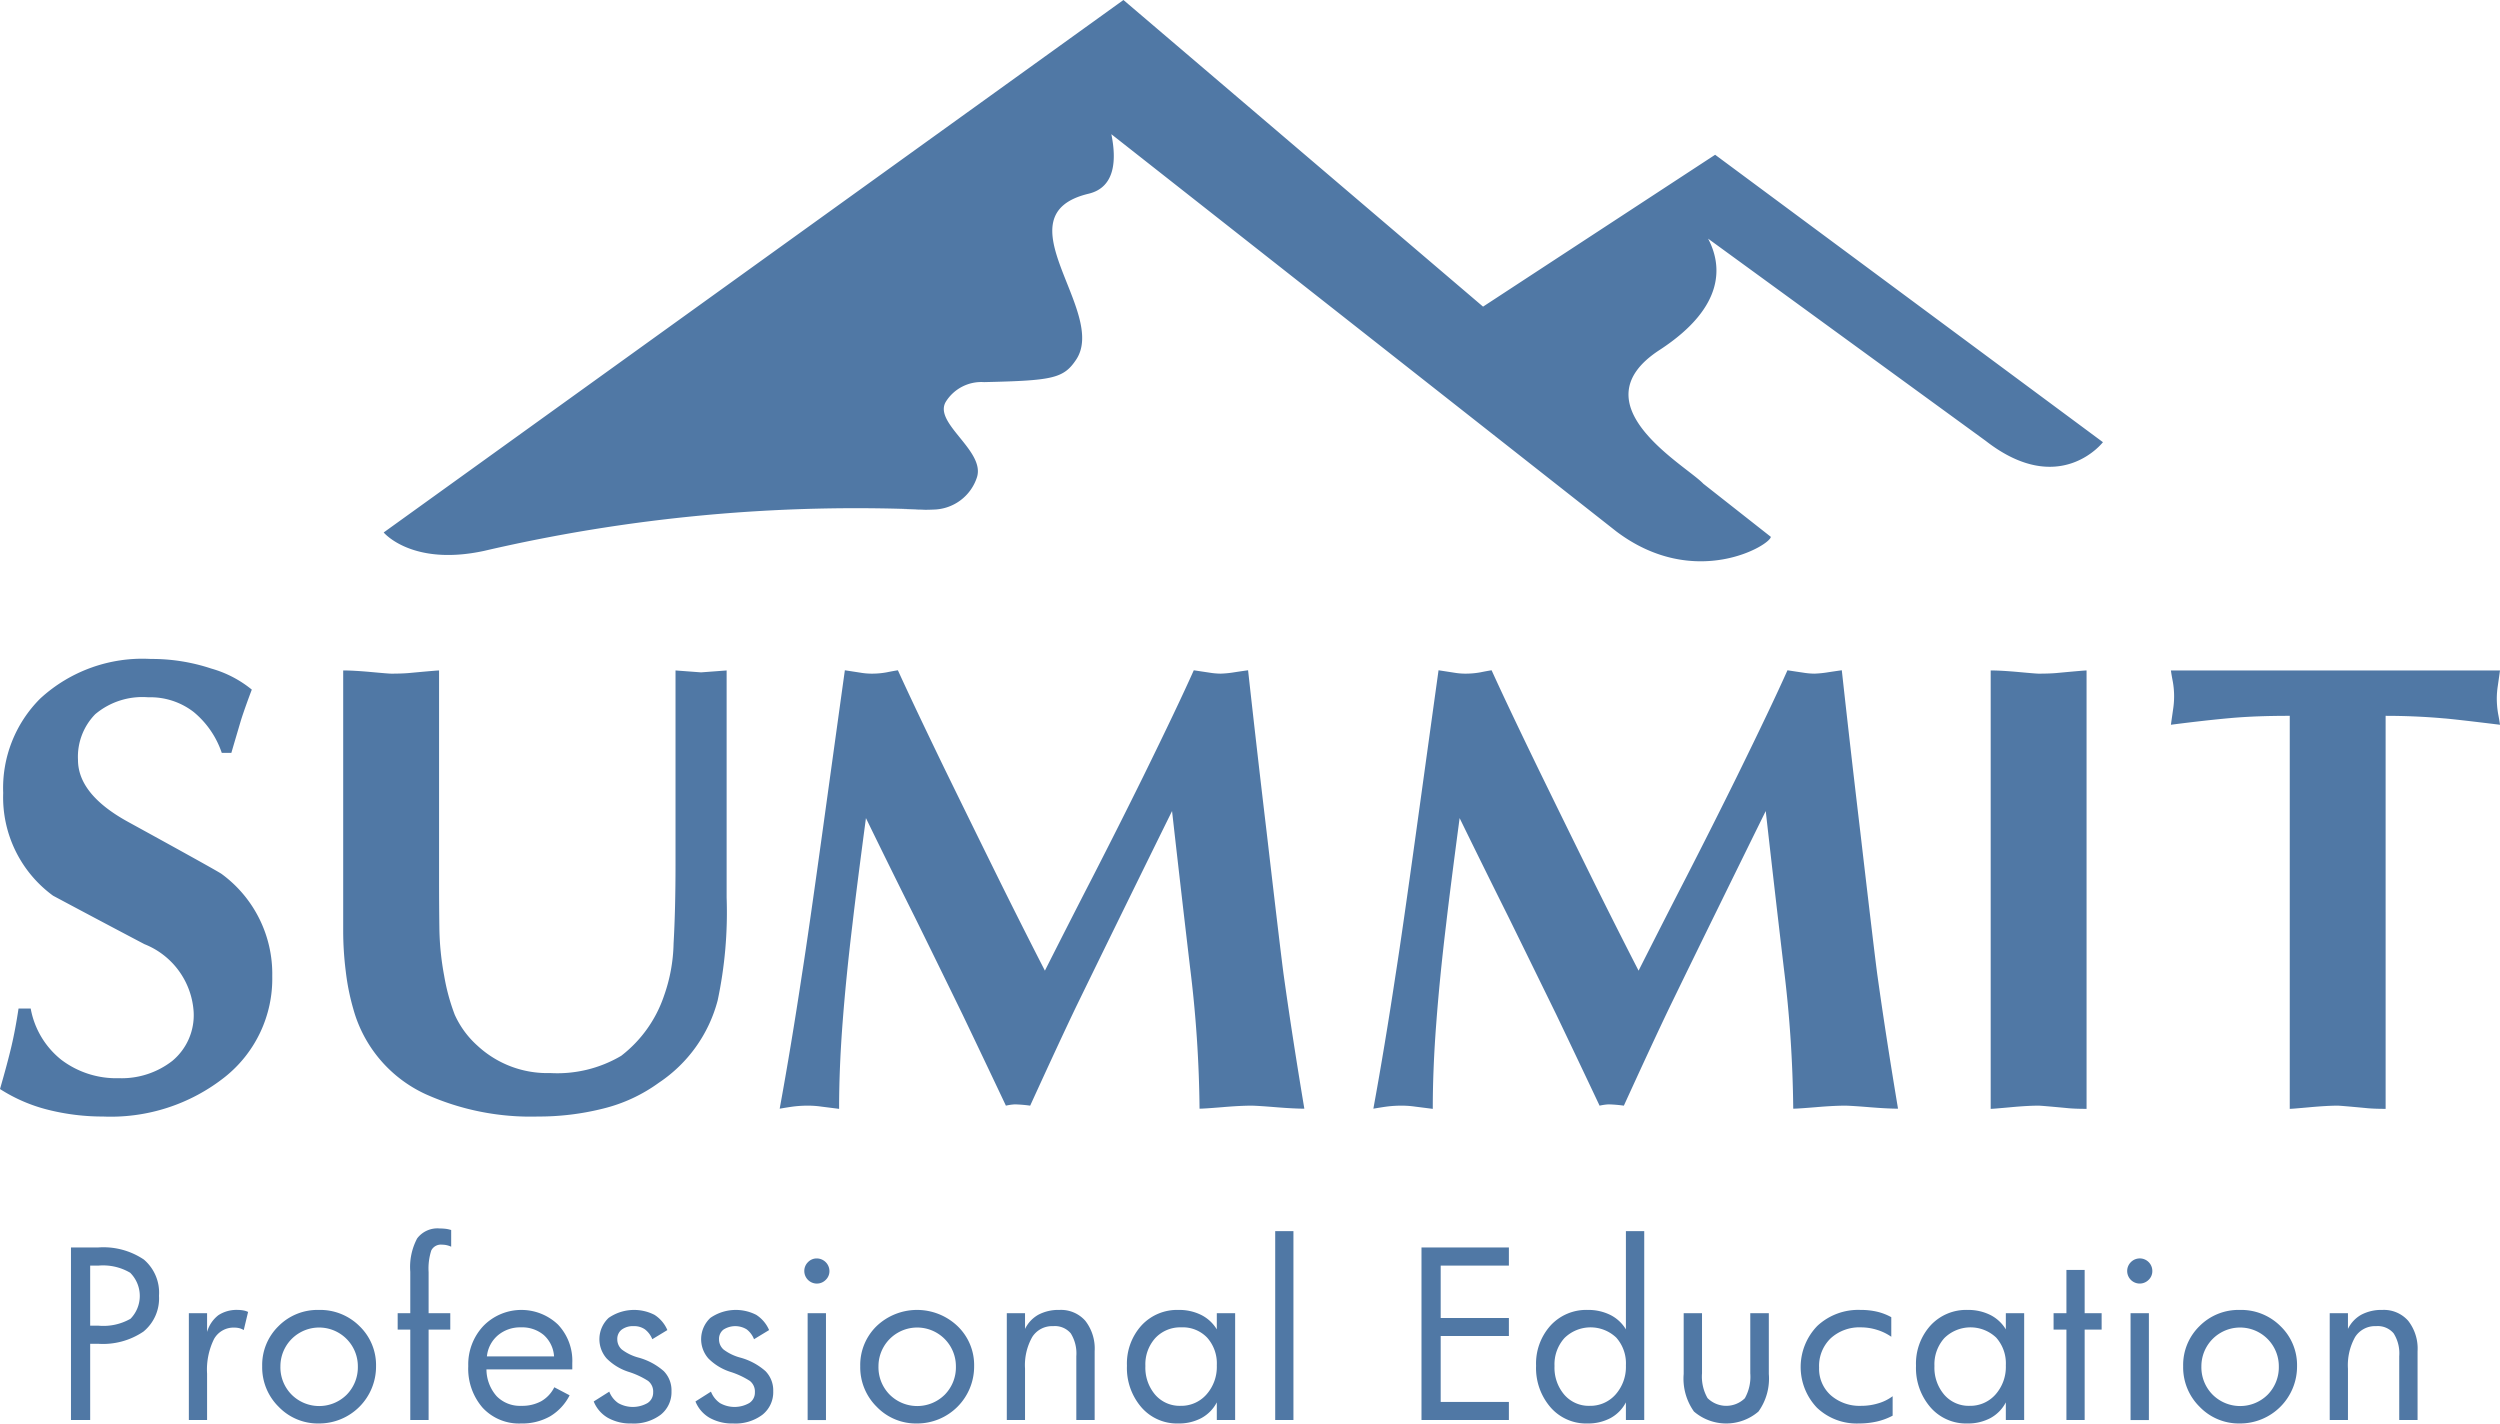 <?xml version="1.0" encoding="utf-8"?>
<svg xmlns="http://www.w3.org/2000/svg" xmlns:xlink="http://www.w3.org/1999/xlink" viewBox="0 0 72 40.997">
  <defs>
    <style>.a{fill:none;}.b{clip-path:url(#a);}.c{fill:#5078a5;}.d{clip-path:url(#b);}</style>
    <clipPath id="a">
      <rect class="a" x="-184" y="0.001" width="72" height="40.995"/>
    </clipPath>
    <clipPath id="b">
      <rect class="a" y="0" width="72" height="40.996"/>
    </clipPath>
  </defs>
  <g class="b">
    <path class="c" d="M85.62,37.82h-.525v3.077H85.62V39.419a1.657,1.657,0,0,1,.207-.914.68.68,0,0,1,.604-.312.597.597,0,0,1,.507.209,1.087,1.087,0,0,1,.16.656v1.838h.527V38.914a1.299,1.299,0,0,0-.27-.876.934.934,0,0,0-.744-.312,1.238,1.238,0,0,0-.605.137.932.932,0,0,0-.386.41Zm-4.221,1.528a1.115,1.115,0,1,1,2.23,0,1.125,1.125,0,0,1-.32.818,1.124,1.124,0,0,1-1.587,0,1.12,1.12,0,0,1-.324-.818m-.054-1.155a1.564,1.564,0,0,0-.47,1.155,1.599,1.599,0,0,0,.475,1.169,1.566,1.566,0,0,0,1.157.479,1.639,1.639,0,0,0,1.648-1.648,1.557,1.557,0,0,0-.475-1.153,1.605,1.605,0,0,0-1.173-.469,1.583,1.583,0,0,0-1.161.467M79.887,37.82H79.36v3.077h.527Zm-2.375,0h-.37v.473h.37v2.603h.525V38.293h.489V37.82h-.489V36.574h-.525ZM75.902,31.889q.496-.046.81-.046.073,0,.865.073c.135.012.306.019.515.019V19.31q-.074,0-.865.074-.203.018-.515.018c-.049,0-.239-.015-.57-.046s-.602-.045-.81-.045V31.935q.073,0,.571-.046m-2.191,7.453a1.13,1.13,0,0,1,.288-.808,1.074,1.074,0,0,1,1.49-.011,1.118,1.118,0,0,1,.278.8,1.197,1.197,0,0,1-.297.838.97.97,0,0,1-.748.327.928.928,0,0,1-.727-.319,1.197,1.197,0,0,1-.283-.827m-.114-1.167a1.639,1.639,0,0,0-.416,1.16,1.728,1.728,0,0,0,.415,1.194,1.353,1.353,0,0,0,1.059.467,1.378,1.378,0,0,0,.671-.156,1.083,1.083,0,0,0,.443-.453v.509h.528V37.82h-.528v.467a1.094,1.094,0,0,0-.447-.415,1.417,1.417,0,0,0-.653-.145,1.395,1.395,0,0,0-1.07.449m-3.257.009a1.698,1.698,0,0,0-.013,2.356,1.657,1.657,0,0,0,1.205.455,2.312,2.312,0,0,0,.521-.056,1.793,1.793,0,0,0,.454-.169v-.56a1.304,1.304,0,0,1-.41.204,1.657,1.657,0,0,1-.493.073,1.257,1.257,0,0,1-.877-.304,1.023,1.023,0,0,1-.336-.797,1.107,1.107,0,0,1,.333-.843,1.229,1.229,0,0,1,.88-.316,1.547,1.547,0,0,1,.452.071,1.46,1.46,0,0,1,.413.2v-.564a1.585,1.585,0,0,0-.405-.158,2.078,2.078,0,0,0-.479-.051,1.73,1.73,0,0,0-1.244.459M67.017,37.82H66.49v1.751a1.635,1.635,0,0,0,.295,1.081,1.426,1.426,0,0,0,1.859,0,1.627,1.627,0,0,0,.298-1.081V37.82h-.534v1.732a1.263,1.263,0,0,1-.156.717.612.612,0,0,1-.535.219.62.62,0,0,1-.54-.222,1.248,1.248,0,0,1-.159-.715ZM62.77,39.342a1.13,1.13,0,0,1,.287-.808.982.982,0,0,1,.749-.306.972.972,0,0,1,.741.295,1.115,1.115,0,0,1,.279.8,1.197,1.197,0,0,1-.298.838.969.969,0,0,1-.748.327.928.928,0,0,1-.727-.319,1.199,1.199,0,0,1-.283-.827m-.114-1.167a1.637,1.637,0,0,0-.417,1.16,1.728,1.728,0,0,0,.415,1.194,1.353,1.353,0,0,0,1.059.467,1.38,1.38,0,0,0,.671-.156,1.086,1.086,0,0,0,.443-.453v.509h.527V35.458h-.527v2.829a1.095,1.095,0,0,0-.448-.415,1.418,1.418,0,0,0-.653-.145,1.393,1.393,0,0,0-1.07.449m-1.2-2.248H58.938v4.969h2.517v-.521H59.492V38.476h1.964V37.958H59.492v-1.51h1.964Zm-3.259-7.88q-.313,2.08-.644,3.884.202-.035.386-.061a3.364,3.364,0,0,1,.46-.026,2.804,2.804,0,0,1,.359.028q.212.027.506.064,0-1.159.101-2.485t.285-2.853q.11-.957.386-3.037.7,1.435,1.417,2.871.571,1.159,1.362,2.779.626,1.308,1.252,2.632a1.602,1.602,0,0,1,.258-.037,4.008,4.008,0,0,1,.441.037q.866-1.895,1.326-2.853.68-1.398,1.371-2.807t1.389-2.825q.239,2.134.515,4.479a35.634,35.634,0,0,1,.276,4.093q.128,0,.653-.043c.35-.029.628-.044.838-.044q.146,0,.699.044t.828.043q-.35-2.098-.589-3.81-.074-.514-.497-4.159-.276-2.32-.533-4.657-.147.019-.405.058a2.904,2.904,0,0,1-.386.038,2.218,2.218,0,0,1-.322-.029q-.194-.029-.451-.068-.46,1.031-1.454,3.055-.7,1.417-1.454,2.89-.607,1.177-1.38,2.706-.737-1.436-1.454-2.89t-1.417-2.89q-.902-1.858-1.362-2.871c-.086.013-.193.032-.322.058a2.358,2.358,0,0,1-.451.038,2.055,2.055,0,0,1-.314-.029q-.183-.029-.441-.068-.221,1.583-.635,4.582t-.598,4.16m-2.945,7.411h-.525v5.439h.525Zm-4.265,3.884a1.13,1.13,0,0,1,.288-.808,1.074,1.074,0,0,1,1.49-.011,1.114,1.114,0,0,1,.278.8,1.196,1.196,0,0,1-.297.838.969.969,0,0,1-.748.327.928.928,0,0,1-.727-.319,1.197,1.197,0,0,1-.283-.827m-.114-1.167a1.639,1.639,0,0,0-.416,1.16,1.728,1.728,0,0,0,.415,1.194,1.353,1.353,0,0,0,1.059.467,1.378,1.378,0,0,0,.671-.156,1.082,1.082,0,0,0,.443-.453v.509h.528V37.82H53.043v.467a1.089,1.089,0,0,0-.447-.415,1.417,1.417,0,0,0-.653-.145,1.396,1.396,0,0,0-1.07.449M47.52,37.82H46.996v3.077H47.52V39.419a1.657,1.657,0,0,1,.208-.914.68.68,0,0,1,.604-.312.598.598,0,0,1,.507.209,1.087,1.087,0,0,1,.159.656v1.838h.527V38.914a1.295,1.295,0,0,0-.27-.876.932.932,0,0,0-.743-.312,1.24,1.24,0,0,0-.605.137.936.936,0,0,0-.386.41ZM43.3,39.348a1.115,1.115,0,1,1,2.23,0,1.125,1.125,0,0,1-.32.818,1.123,1.123,0,0,1-1.587,0,1.117,1.117,0,0,1-.324-.818m-.055-1.155a1.566,1.566,0,0,0-.47,1.155,1.599,1.599,0,0,0,.475,1.169,1.568,1.568,0,0,0,1.157.479,1.64,1.64,0,0,0,1.648-1.648,1.555,1.555,0,0,0-.475-1.153,1.605,1.605,0,0,0-1.173-.469,1.585,1.585,0,0,0-1.162.467M41.787,37.82h-.528v3.077h.528ZM41.269,36.35a.354.354,0,0,0-.106.256.363.363,0,0,0,.36.36.352.352,0,0,0,.256-.106.341.341,0,0,0,.108-.254.368.368,0,0,0-.364-.364.346.346,0,0,0-.254.108m-.171-8.303q-.313,2.08-.644,3.884.202-.035.386-.061a3.363,3.363,0,0,1,.46-.026,2.805,2.805,0,0,1,.359.028q.211.027.506.064,0-1.159.101-2.485t.285-2.853q.11-.957.386-3.037.7,1.435,1.417,2.871.571,1.159,1.362,2.779.626,1.308,1.252,2.632a1.603,1.603,0,0,1,.258-.037,4.01,4.01,0,0,1,.441.037q.865-1.895,1.326-2.853.68-1.398,1.371-2.807t1.389-2.825q.239,2.134.515,4.479a35.634,35.634,0,0,1,.276,4.093q.128,0,.653-.043t.838-.044q.146,0,.699.044t.828.043q-.35-2.098-.589-3.81-.074-.514-.497-4.159-.276-2.32-.533-4.657-.147.019-.405.058a2.906,2.906,0,0,1-.386.038,2.217,2.217,0,0,1-.322-.029q-.194-.029-.451-.068-.46,1.031-1.454,3.055-.699,1.417-1.454,2.89-.607,1.177-1.38,2.706-.737-1.436-1.454-2.89t-1.417-2.89q-.901-1.858-1.362-2.871c-.086.013-.193.032-.322.058a2.359,2.359,0,0,1-.451.038,2.054,2.054,0,0,1-.313-.029q-.183-.029-.441-.068-.221,1.583-.635,4.582t-.598,4.16M38.476,40.079l-.447.283a.952.952,0,0,0,.407.471,1.329,1.329,0,0,0,.681.163,1.292,1.292,0,0,0,.843-.253.829.829,0,0,0,.309-.677.788.788,0,0,0-.223-.578,1.815,1.815,0,0,0-.732-.391,1.35,1.35,0,0,1-.475-.232.383.383,0,0,1-.13-.295.335.335,0,0,1,.125-.275.628.628,0,0,1,.67-.009.657.657,0,0,1,.212.285l.434-.264a.979.979,0,0,0-.37-.438,1.289,1.289,0,0,0-1.321.087.842.842,0,0,0-.058,1.169,1.568,1.568,0,0,0,.622.382,2.334,2.334,0,0,1,.572.264.389.389,0,0,1,.146.328.356.356,0,0,1-.161.309.853.853,0,0,1-.843.003.707.707,0,0,1-.261-.332m-2.929,0-.448.283a.959.959,0,0,0,.407.471,1.331,1.331,0,0,0,.681.163,1.294,1.294,0,0,0,.843-.253.83.83,0,0,0,.309-.677.788.788,0,0,0-.224-.578,1.815,1.815,0,0,0-.732-.391,1.364,1.364,0,0,1-.475-.232.383.383,0,0,1-.13-.295.335.335,0,0,1,.126-.275.626.626,0,0,1,.669-.009.658.658,0,0,1,.213.285l.434-.264a.98.98,0,0,0-.37-.438,1.289,1.289,0,0,0-1.321.087.843.843,0,0,0-.058,1.169,1.563,1.563,0,0,0,.622.382,2.327,2.327,0,0,1,.571.264.389.389,0,0,1,.146.328.357.357,0,0,1-.16.309.855.855,0,0,1-.844.003.709.709,0,0,1-.26-.332m-3.524-1.014a.911.911,0,0,1,.319-.61.989.989,0,0,1,.66-.227.969.969,0,0,1,.659.221.903.903,0,0,1,.296.616Zm-.1-.878a1.611,1.611,0,0,0-.438,1.155,1.714,1.714,0,0,0,.414,1.2,1.425,1.425,0,0,0,1.108.454,1.631,1.631,0,0,0,.832-.205,1.47,1.47,0,0,0,.564-.606l-.441-.231a.943.943,0,0,1-.375.401,1.153,1.153,0,0,1-.574.134.943.943,0,0,1-.71-.275,1.174,1.174,0,0,1-.294-.774h2.472V39.255a1.515,1.515,0,0,0-.412-1.107,1.527,1.527,0,0,0-2.147.039M29.816,37.82H29.452v.473h.364v2.603h.528V38.293h.624V37.82h-.624V36.638a1.691,1.691,0,0,1,.077-.626.31.31,0,0,1,.312-.166.624.624,0,0,1,.261.058v-.479a.777.777,0,0,0-.15-.034,1.335,1.335,0,0,0-.178-.011.733.733,0,0,0-.653.288,1.759,1.759,0,0,0-.197.957Zm-5.853,0H23.439v3.077h.524V39.564a1.986,1.986,0,0,1,.199-.996.641.641,0,0,1,.587-.333.594.594,0,0,1,.145.017.472.472,0,0,1,.125.053l.126-.521a.483.483,0,0,0-.127-.042.816.816,0,0,0-.163-.016.956.956,0,0,0-.566.152.941.941,0,0,0-.326.483Zm-3.367-1.371h.245a1.551,1.551,0,0,1,.908.206.944.944,0,0,1,.009,1.326,1.58,1.58,0,0,1-.917.199h-.245Zm.229-.521h-.782v4.969h.554V38.701h.229a2.081,2.081,0,0,0,1.307-.352,1.235,1.235,0,0,0,.447-1.032,1.254,1.254,0,0,0-.437-1.043,2.092,2.092,0,0,0-1.318-.348m-.58-14.044a1.757,1.757,0,0,1,.497-1.314,2.109,2.109,0,0,1,1.528-.487,2.039,2.039,0,0,1,1.307.423,2.597,2.597,0,0,1,.81,1.178h.276q.092-.313.276-.939.11-.35.313-.884a3.238,3.238,0,0,0-1.169-.607,5.418,5.418,0,0,0-1.74-.276A4.346,4.346,0,0,0,19.16,20.117a3.642,3.642,0,0,0-1.068,2.72,3.509,3.509,0,0,0,1.435,2.959q1.307.698,2.632,1.397a2.251,2.251,0,0,1,1.417,1.948,1.712,1.712,0,0,1-.616,1.415,2.375,2.375,0,0,1-1.537.496,2.617,2.617,0,0,1-1.657-.529,2.44,2.44,0,0,1-.883-1.477h-.35q-.092.603-.203,1.077T18,31.364a4.629,4.629,0,0,0,1.39.598,6.38,6.38,0,0,0,1.574.193,5.295,5.295,0,0,0,3.515-1.139,3.62,3.62,0,0,0,1.362-2.904,3.569,3.569,0,0,0-1.454-2.94q-.092-.073-2.706-1.507-1.435-.79-1.435-1.783m8.06,17.465a1.125,1.125,0,0,1-.32.818,1.123,1.123,0,0,1-1.587,0,1.117,1.117,0,0,1-.324-.818,1.115,1.115,0,1,1,2.23,0m.05-1.153a1.604,1.604,0,0,0-1.173-.469,1.585,1.585,0,0,0-1.162.467,1.564,1.564,0,0,0-.47,1.155,1.599,1.599,0,0,0,.475,1.169,1.567,1.567,0,0,0,1.157.479,1.639,1.639,0,0,0,1.647-1.648,1.555,1.555,0,0,0-.475-1.153m.909-18.794c-.05,0-.239-.015-.571-.046s-.601-.045-.81-.045V26.808a9.444,9.444,0,0,0,.073,1.167,6.709,6.709,0,0,0,.221,1.094,3.816,3.816,0,0,0,2.08,2.444,7.376,7.376,0,0,0,3.239.643,7.61,7.61,0,0,0,1.877-.229,4.581,4.581,0,0,0,1.602-.745,4.094,4.094,0,0,0,1.693-2.371,12.22,12.22,0,0,0,.258-2.959V19.31l-.736.055-.737-.055v5.568q0,1.323-.055,2.297a4.786,4.786,0,0,1-.276,1.506,3.66,3.66,0,0,1-1.234,1.728,3.621,3.621,0,0,1-2.043.496,2.957,2.957,0,0,1-2.098-.79,2.676,2.676,0,0,1-.653-.89,5.944,5.944,0,0,1-.304-1.121,7.993,7.993,0,0,1-.138-1.369q-.009-.68-.009-1.379V19.31q-.073,0-.865.074-.203.018-.515.018m49.3-6.666L67.395,4.458,60.711,8.831,50.356.001,29.049,15.336s.814.979,2.894.53A47.204,47.204,0,0,1,44.667,14.68l-.653-.001c.165.007.703.008.865-.003a1.343,1.343,0,0,0,1.26-.938c.231-.765-1.266-1.556-.899-2.168a1.204,1.204,0,0,1,1.101-.564c1.971-.045,2.289-.101,2.652-.647.918-1.377-2.23-4.159.36-4.779.775-.185.803-.988.654-1.714L64.558,15.311c2.252,1.691,4.425.392,4.442.15L67.053,13.93c-.489-.524-3.673-2.277-1.259-3.85,1.945-1.268,1.782-2.484,1.399-3.207l7.997,5.825c2.126,1.656,3.375.037,3.375.037M79.879,36.86a.344.344,0,0,0,.108-.254.368.368,0,0,0-.364-.364.345.345,0,0,0-.254.108.354.354,0,0,0-.106.256.363.363,0,0,0,.36.36.353.353,0,0,0,.256-.106m10.056-17.1c.019-.129.039-.279.064-.451H80.521c.013.086.031.193.055.322a2.417,2.417,0,0,1,.037.451,2.487,2.487,0,0,1-.027.34q-.028.194-.065.451.995-.128,1.722-.193t1.702-.064V31.935c.049,0,.239-.015.57-.046s.601-.046.81-.046q.073,0,.865.073c.134.012.306.019.515.019V20.616q.846,0,1.675.073.276.019,1.619.184c-.012-.086-.031-.193-.055-.322a2.543,2.543,0,0,1-.037-.469,2.409,2.409,0,0,1,.028-.322"/>
  </g>
  <g class="d">
    <path class="c" d="M67.621,37.82h-.525v3.076h.525v-1.477a1.66,1.66,0,0,1,.207-.914.681.681,0,0,1,.604-.312.596.596,0,0,1,.506.209,1.082,1.082,0,0,1,.16.657v1.837h.528v-1.982a1.299,1.299,0,0,0-.271-.876.931.931,0,0,0-.743-.312,1.238,1.238,0,0,0-.605.137.936.936,0,0,0-.386.41ZM63.4,39.348a1.115,1.115,0,1,1,2.23,0,1.128,1.128,0,0,1-.32.818,1.124,1.124,0,0,1-1.587,0,1.122,1.122,0,0,1-.323-.818m-.055-1.155a1.564,1.564,0,0,0-.47,1.155,1.595,1.595,0,0,0,.475,1.168,1.565,1.565,0,0,0,1.157.48,1.641,1.641,0,0,0,1.648-1.648,1.557,1.557,0,0,0-.475-1.153,1.604,1.604,0,0,0-1.173-.469,1.583,1.583,0,0,0-1.162.467m-1.457-.373H61.36v3.077h.528Zm-2.375,0h-.37v.473h.37v2.603h.525v-2.603h.489V37.82h-.489v-1.246h-.525Zm-1.611-5.931c.332-.031.601-.046.81-.046.049,0,.337.024.865.074q.203.018.516.018V19.309q-.075,0-.865.074c-.136.012-.307.018-.516.018q-.073,0-.57-.046c-.332-.03-.602-.046-.81-.046v12.626c.049,0,.239-.016.57-.046m-2.19,7.453a1.13,1.13,0,0,1,.288-.808,1.074,1.074,0,0,1,1.49-.011,1.118,1.118,0,0,1,.278.799,1.199,1.199,0,0,1-.297.839.97.97,0,0,1-.749.327.93.93,0,0,1-.727-.319,1.196,1.196,0,0,1-.283-.827m-.114-1.167a1.638,1.638,0,0,0-.417,1.16,1.728,1.728,0,0,0,.415,1.194,1.356,1.356,0,0,0,1.059.467,1.377,1.377,0,0,0,.671-.156,1.083,1.083,0,0,0,.442-.452v.508h.528V37.82h-.528v.466a1.098,1.098,0,0,0-.447-.415,1.424,1.424,0,0,0-.653-.145,1.394,1.394,0,0,0-1.07.449m-3.258.01a1.7,1.7,0,0,0-.013,2.356,1.661,1.661,0,0,0,1.206.455,2.351,2.351,0,0,0,.521-.056,1.84,1.84,0,0,0,.454-.169v-.56a1.296,1.296,0,0,1-.411.204,1.682,1.682,0,0,1-.494.073,1.259,1.259,0,0,1-.877-.305,1.022,1.022,0,0,1-.336-.796,1.106,1.106,0,0,1,.333-.843,1.225,1.225,0,0,1,.88-.316,1.548,1.548,0,0,1,.453.071,1.452,1.452,0,0,1,.413.2v-.564a1.591,1.591,0,0,0-.405-.157,2.035,2.035,0,0,0-.48-.052,1.729,1.729,0,0,0-1.244.459m-3.322-.365H48.49v1.75a1.634,1.634,0,0,0,.296,1.082,1.426,1.426,0,0,0,1.858,0,1.628,1.628,0,0,0,.298-1.082V37.82h-.534v1.731a1.267,1.267,0,0,1-.156.718.764.764,0,0,1-1.075-.004,1.248,1.248,0,0,1-.159-.714Zm-4.248,1.522a1.13,1.13,0,0,1,.288-.808,1.074,1.074,0,0,1,1.49-.011,1.114,1.114,0,0,1,.278.799,1.199,1.199,0,0,1-.297.839.97.97,0,0,1-.749.327.93.93,0,0,1-.727-.319,1.196,1.196,0,0,1-.283-.827m-.114-1.167a1.638,1.638,0,0,0-.417,1.16,1.728,1.728,0,0,0,.415,1.194,1.356,1.356,0,0,0,1.059.467,1.377,1.377,0,0,0,.671-.156,1.083,1.083,0,0,0,.442-.452v.508h.528v-5.439h-.528v2.829a1.098,1.098,0,0,0-.447-.415,1.424,1.424,0,0,0-.653-.145,1.394,1.394,0,0,0-1.07.449m-1.2-2.248h-2.517v4.969h2.517v-.521h-1.964v-1.899h1.964v-.518h-1.964v-1.509h1.964Zm-3.259-7.88q-.314,2.08-.644,3.883c.135-.023.263-.044.386-.061a3.437,3.437,0,0,1,.46-.026,2.75,2.75,0,0,1,.359.028c.141.018.31.039.506.064q0-1.16.102-2.485.1-1.325.285-2.853.11-.956.386-3.036.701,1.435,1.418,2.871.57,1.16,1.362,2.779.625,1.306,1.251,2.632a1.515,1.515,0,0,1,.258-.037,3.796,3.796,0,0,1,.441.037q.866-1.896,1.326-2.853.679-1.398,1.371-2.807.69-1.407,1.389-2.825.24,2.135.516,4.48a35.588,35.588,0,0,1,.276,4.092q.128,0,.653-.043c.35-.03.629-.044.838-.044.098,0,.331.014.699.044s.644.043.828.043q-.35-2.097-.589-3.809-.073-.516-.497-4.16-.276-2.319-.533-4.657c-.099.013-.234.033-.405.059a2.974,2.974,0,0,1-.387.038,2.149,2.149,0,0,1-.322-.029c-.129-.019-.279-.042-.451-.068q-.46,1.032-1.454,3.056-.699,1.417-1.454,2.889-.608,1.179-1.38,2.706-.737-1.435-1.454-2.89t-1.417-2.889q-.903-1.86-1.362-2.872c-.086.013-.194.033-.322.059a2.396,2.396,0,0,1-.451.038,1.972,1.972,0,0,1-.313-.029c-.123-.019-.27-.042-.442-.068q-.22,1.584-.635,4.583t-.598,4.16m-2.946,7.41h-.525v5.439h.525Zm-4.264,3.885a1.13,1.13,0,0,1,.288-.808.982.982,0,0,1,.749-.306.968.968,0,0,1,.741.295,1.114,1.114,0,0,1,.279.799,1.199,1.199,0,0,1-.298.839.968.968,0,0,1-.748.327.932.932,0,0,1-.728-.319,1.201,1.201,0,0,1-.283-.827m-.114-1.167a1.638,1.638,0,0,0-.417,1.16,1.732,1.732,0,0,0,.415,1.194,1.356,1.356,0,0,0,1.059.467,1.375,1.375,0,0,0,.671-.156,1.085,1.085,0,0,0,.443-.452v.508h.528V37.82h-.528v.466a1.106,1.106,0,0,0-.448-.415,1.418,1.418,0,0,0-.653-.145,1.397,1.397,0,0,0-1.07.449m-3.352-.355h-.525v3.076h.525v-1.477a1.651,1.651,0,0,1,.208-.914.679.679,0,0,1,.603-.312.597.597,0,0,1,.507.209,1.09,1.09,0,0,1,.159.657v1.837h.528v-1.982a1.299,1.299,0,0,0-.27-.876.933.933,0,0,0-.744-.312,1.238,1.238,0,0,0-.605.137.936.936,0,0,0-.386.41ZM25.3,39.348a1.115,1.115,0,1,1,2.23,0,1.124,1.124,0,0,1-.32.818,1.124,1.124,0,0,1-1.587,0,1.122,1.122,0,0,1-.323-.818m-.055-1.155a1.564,1.564,0,0,0-.47,1.155,1.599,1.599,0,0,0,.475,1.168,1.566,1.566,0,0,0,1.157.48,1.641,1.641,0,0,0,1.648-1.648,1.553,1.553,0,0,0-.475-1.153,1.69,1.69,0,0,0-2.335-.002m-1.457-.373H23.26v3.077h.528Zm-.518-1.47a.353.353,0,0,0-.106.256.362.362,0,0,0,.36.361.355.355,0,0,0,.256-.106.345.345,0,0,0,.108-.255.367.367,0,0,0-.364-.363.346.346,0,0,0-.254.107m-.171-8.303q-.314,2.08-.644,3.883c.134-.023.263-.044.386-.061a3.437,3.437,0,0,1,.46-.026,2.75,2.75,0,0,1,.359.028c.141.018.31.039.506.064q0-1.16.101-2.485t.286-2.853q.11-.956.386-3.036.699,1.435,1.417,2.871.572,1.16,1.362,2.779.625,1.306,1.252,2.632a1.49,1.49,0,0,1,.258-.037,3.796,3.796,0,0,1,.441.037q.866-1.896,1.325-2.853.681-1.398,1.372-2.807.69-1.407,1.389-2.825.24,2.135.516,4.48a35.588,35.588,0,0,1,.276,4.092q.128,0,.653-.043c.35-.03.629-.044.837-.044.099,0,.332.014.7.044s.644.043.828.043q-.35-2.097-.589-3.809-.073-.516-.497-4.16-.276-2.319-.534-4.657c-.098.013-.233.033-.404.059a2.974,2.974,0,0,1-.387.038,2.149,2.149,0,0,1-.322-.029c-.129-.019-.279-.042-.451-.068q-.46,1.032-1.454,3.056-.699,1.417-1.454,2.889-.608,1.179-1.38,2.706-.737-1.435-1.454-2.89t-1.418-2.889q-.901-1.86-1.362-2.872c-.086.013-.193.033-.322.059a2.381,2.381,0,0,1-.451.038,1.961,1.961,0,0,1-.312-.029c-.123-.019-.27-.042-.442-.068q-.22,1.584-.635,4.583t-.598,4.16m-2.623,12.032-.447.283a.955.955,0,0,0,.407.471,1.326,1.326,0,0,0,.681.163,1.29,1.29,0,0,0,.843-.253.829.829,0,0,0,.309-.677.791.791,0,0,0-.224-.578,1.818,1.818,0,0,0-.732-.391,1.383,1.383,0,0,1-.475-.231.39.39,0,0,1-.13-.297.336.336,0,0,1,.126-.275.628.628,0,0,1,.669-.009.663.663,0,0,1,.213.284l.434-.263a.976.976,0,0,0-.37-.438,1.288,1.288,0,0,0-1.321.087.841.841,0,0,0-.058,1.168,1.564,1.564,0,0,0,.623.383,2.341,2.341,0,0,1,.571.264.389.389,0,0,1,.146.328.355.355,0,0,1-.161.309.852.852,0,0,1-.843.003.718.718,0,0,1-.261-.331m-2.929,0-.448.283a.955.955,0,0,0,.407.471,1.326,1.326,0,0,0,.681.163,1.29,1.29,0,0,0,.843-.253.829.829,0,0,0,.309-.677.79.79,0,0,0-.223-.578,1.83,1.83,0,0,0-.733-.391,1.376,1.376,0,0,1-.474-.231.388.388,0,0,1-.131-.297.336.336,0,0,1,.126-.275.541.541,0,0,1,.347-.101.535.535,0,0,1,.322.092.663.663,0,0,1,.213.284l.434-.263a.97.97,0,0,0-.37-.438,1.288,1.288,0,0,0-1.321.087.841.841,0,0,0-.058,1.168,1.564,1.564,0,0,0,.623.383,2.341,2.341,0,0,1,.571.264.387.387,0,0,1,.146.328.355.355,0,0,1-.161.309.852.852,0,0,1-.843.003.71.71,0,0,1-.26-.331m-3.524-1.014a.914.914,0,0,1,.319-.61.992.992,0,0,1,.659-.227.97.97,0,0,1,.66.221.903.903,0,0,1,.296.616Zm-.1-.879a1.614,1.614,0,0,0-.437,1.156,1.714,1.714,0,0,0,.413,1.2,1.427,1.427,0,0,0,1.109.454,1.631,1.631,0,0,0,.832-.204,1.485,1.485,0,0,0,.565-.607l-.441-.232a.948.948,0,0,1-.375.401,1.153,1.153,0,0,1-.575.134.938.938,0,0,1-.709-.276,1.174,1.174,0,0,1-.295-.774h2.472v-.183a1.515,1.515,0,0,0-.412-1.107,1.528,1.528,0,0,0-2.147.038m-2.107-.366h-.363v.473h.363v2.603h.528v-2.603h.624V37.82h-.624v-1.182a1.699,1.699,0,0,1,.077-.625.309.309,0,0,1,.312-.166.581.581,0,0,1,.139.016.646.646,0,0,1,.122.042v-.48a.883.883,0,0,0-.149-.034,1.422,1.422,0,0,0-.179-.011.731.731,0,0,0-.653.288,1.758,1.758,0,0,0-.197.958Zm-5.852,0h-.525v3.076h.525v-1.332a1.989,1.989,0,0,1,.198-.996.642.642,0,0,1,.587-.333.607.607,0,0,1,.145.017.47.47,0,0,1,.126.054l.125-.522a.496.496,0,0,0-.127-.042.875.875,0,0,0-.163-.016.956.956,0,0,0-.566.152.932.932,0,0,0-.325.482Zm-3.367-1.371h.245a1.54,1.54,0,0,1,.907.206.943.943,0,0,1,.01,1.325,1.573,1.573,0,0,1-.917.2h-.245Zm.229-.522h-.782v4.969h.553v-2.195h.229a2.076,2.076,0,0,0,1.306-.352,1.235,1.235,0,0,0,.447-1.031,1.252,1.252,0,0,0-.436-1.043,2.086,2.086,0,0,0-1.317-.348m-.58-14.044a1.754,1.754,0,0,1,.497-1.314,2.108,2.108,0,0,1,1.527-.487,2.038,2.038,0,0,1,1.307.423,2.603,2.603,0,0,1,.81,1.178h.276q.091-.312.276-.938.111-.35.313-.884a3.229,3.229,0,0,0-1.169-.607,5.411,5.411,0,0,0-1.739-.276,4.348,4.348,0,0,0-3.184,1.139,3.641,3.641,0,0,0-1.068,2.72,3.509,3.509,0,0,0,1.436,2.959q1.306.698,2.632,1.396a2.25,2.25,0,0,1,1.417,1.948,1.71,1.71,0,0,1-.616,1.415,2.375,2.375,0,0,1-1.537.497,2.623,2.623,0,0,1-1.657-.529,2.443,2.443,0,0,1-.883-1.478h-.35q-.091.603-.202,1.078T0,31.364a4.633,4.633,0,0,0,1.39.599,6.432,6.432,0,0,0,1.574.193,5.292,5.292,0,0,0,3.515-1.14,3.618,3.618,0,0,0,1.362-2.903,3.568,3.568,0,0,0-1.454-2.94q-.093-.073-2.706-1.507-1.435-.79-1.435-1.783m8.06,17.465a1.128,1.128,0,0,1-.32.818,1.124,1.124,0,0,1-1.587,0,1.118,1.118,0,0,1-.323-.818,1.115,1.115,0,1,1,2.23,0m.05-1.153a1.604,1.604,0,0,0-1.173-.469,1.583,1.583,0,0,0-1.162.467,1.564,1.564,0,0,0-.47,1.155,1.595,1.595,0,0,0,.475,1.168,1.565,1.565,0,0,0,1.157.48,1.639,1.639,0,0,0,1.647-1.648,1.556,1.556,0,0,0-.474-1.153m.908-18.794q-.073,0-.57-.046c-.332-.03-.602-.046-.81-.046v7.499a9.355,9.355,0,0,0,.074,1.167,6.66,6.66,0,0,0,.22,1.093,3.815,3.815,0,0,0,2.08,2.444,7.371,7.371,0,0,0,3.239.644,7.589,7.589,0,0,0,1.878-.23,4.574,4.574,0,0,0,1.601-.744,4.096,4.096,0,0,0,1.693-2.371,12.208,12.208,0,0,0,.258-2.959v-6.543l-.736.055-.736-.055v5.568q0,1.323-.056,2.297a4.773,4.773,0,0,1-.276,1.507,3.66,3.66,0,0,1-1.233,1.727,3.622,3.622,0,0,1-2.043.496,2.956,2.956,0,0,1-2.098-.79,2.664,2.664,0,0,1-.653-.891,5.953,5.953,0,0,1-.304-1.121,8.003,8.003,0,0,1-.138-1.369q-.009-.68-.009-1.378v-6.046c-.049,0-.338.025-.865.074-.136.012-.307.018-.516.018m49.301-6.666-11.169-8.278-6.684,4.374L32.355,0,11.05,15.335s.813.98,2.894.53a47.244,47.244,0,0,1,12.723-1.186h-.653c.165.006.702.007.865-.003a1.344,1.344,0,0,0,1.26-.939c.231-.764-1.267-1.555-.899-2.167a1.205,1.205,0,0,1,1.101-.565c1.971-.045,2.288-.101,2.652-.647.918-1.377-2.23-4.159.359-4.779.775-.185.803-.988.655-1.714l14.551,11.446c2.251,1.691,4.425.391,4.442.15l-1.946-1.531c-.489-.524-3.673-2.277-1.259-3.85,1.945-1.267,1.781-2.484,1.398-3.207l7.997,5.825c2.126,1.656,3.375.037,3.375.037m1.314,24.126a.345.345,0,0,0,.108-.255.361.361,0,0,0-.618-.256.357.357,0,0,0-.106.256.361.361,0,0,0,.616.255M71.936,19.76c.018-.129.04-.279.064-.451h-9.478c.012.086.03.193.055.322a2.395,2.395,0,0,1,.037.451,2.37,2.37,0,0,1-.028.341c-.018.128-.04.279-.064.45q.993-.128,1.721-.193.726-.065,1.702-.064v11.319c.049,0,.239-.016.571-.046s.601-.046.81-.046c.048,0,.337.024.865.074.134.012.306.018.515.018V20.616q.846,0,1.675.073.276.02,1.619.184c-.012-.085-.03-.193-.055-.322a2.59,2.59,0,0,1-.037-.469,2.428,2.428,0,0,1,.028-.322"/>
  </g>
</svg>